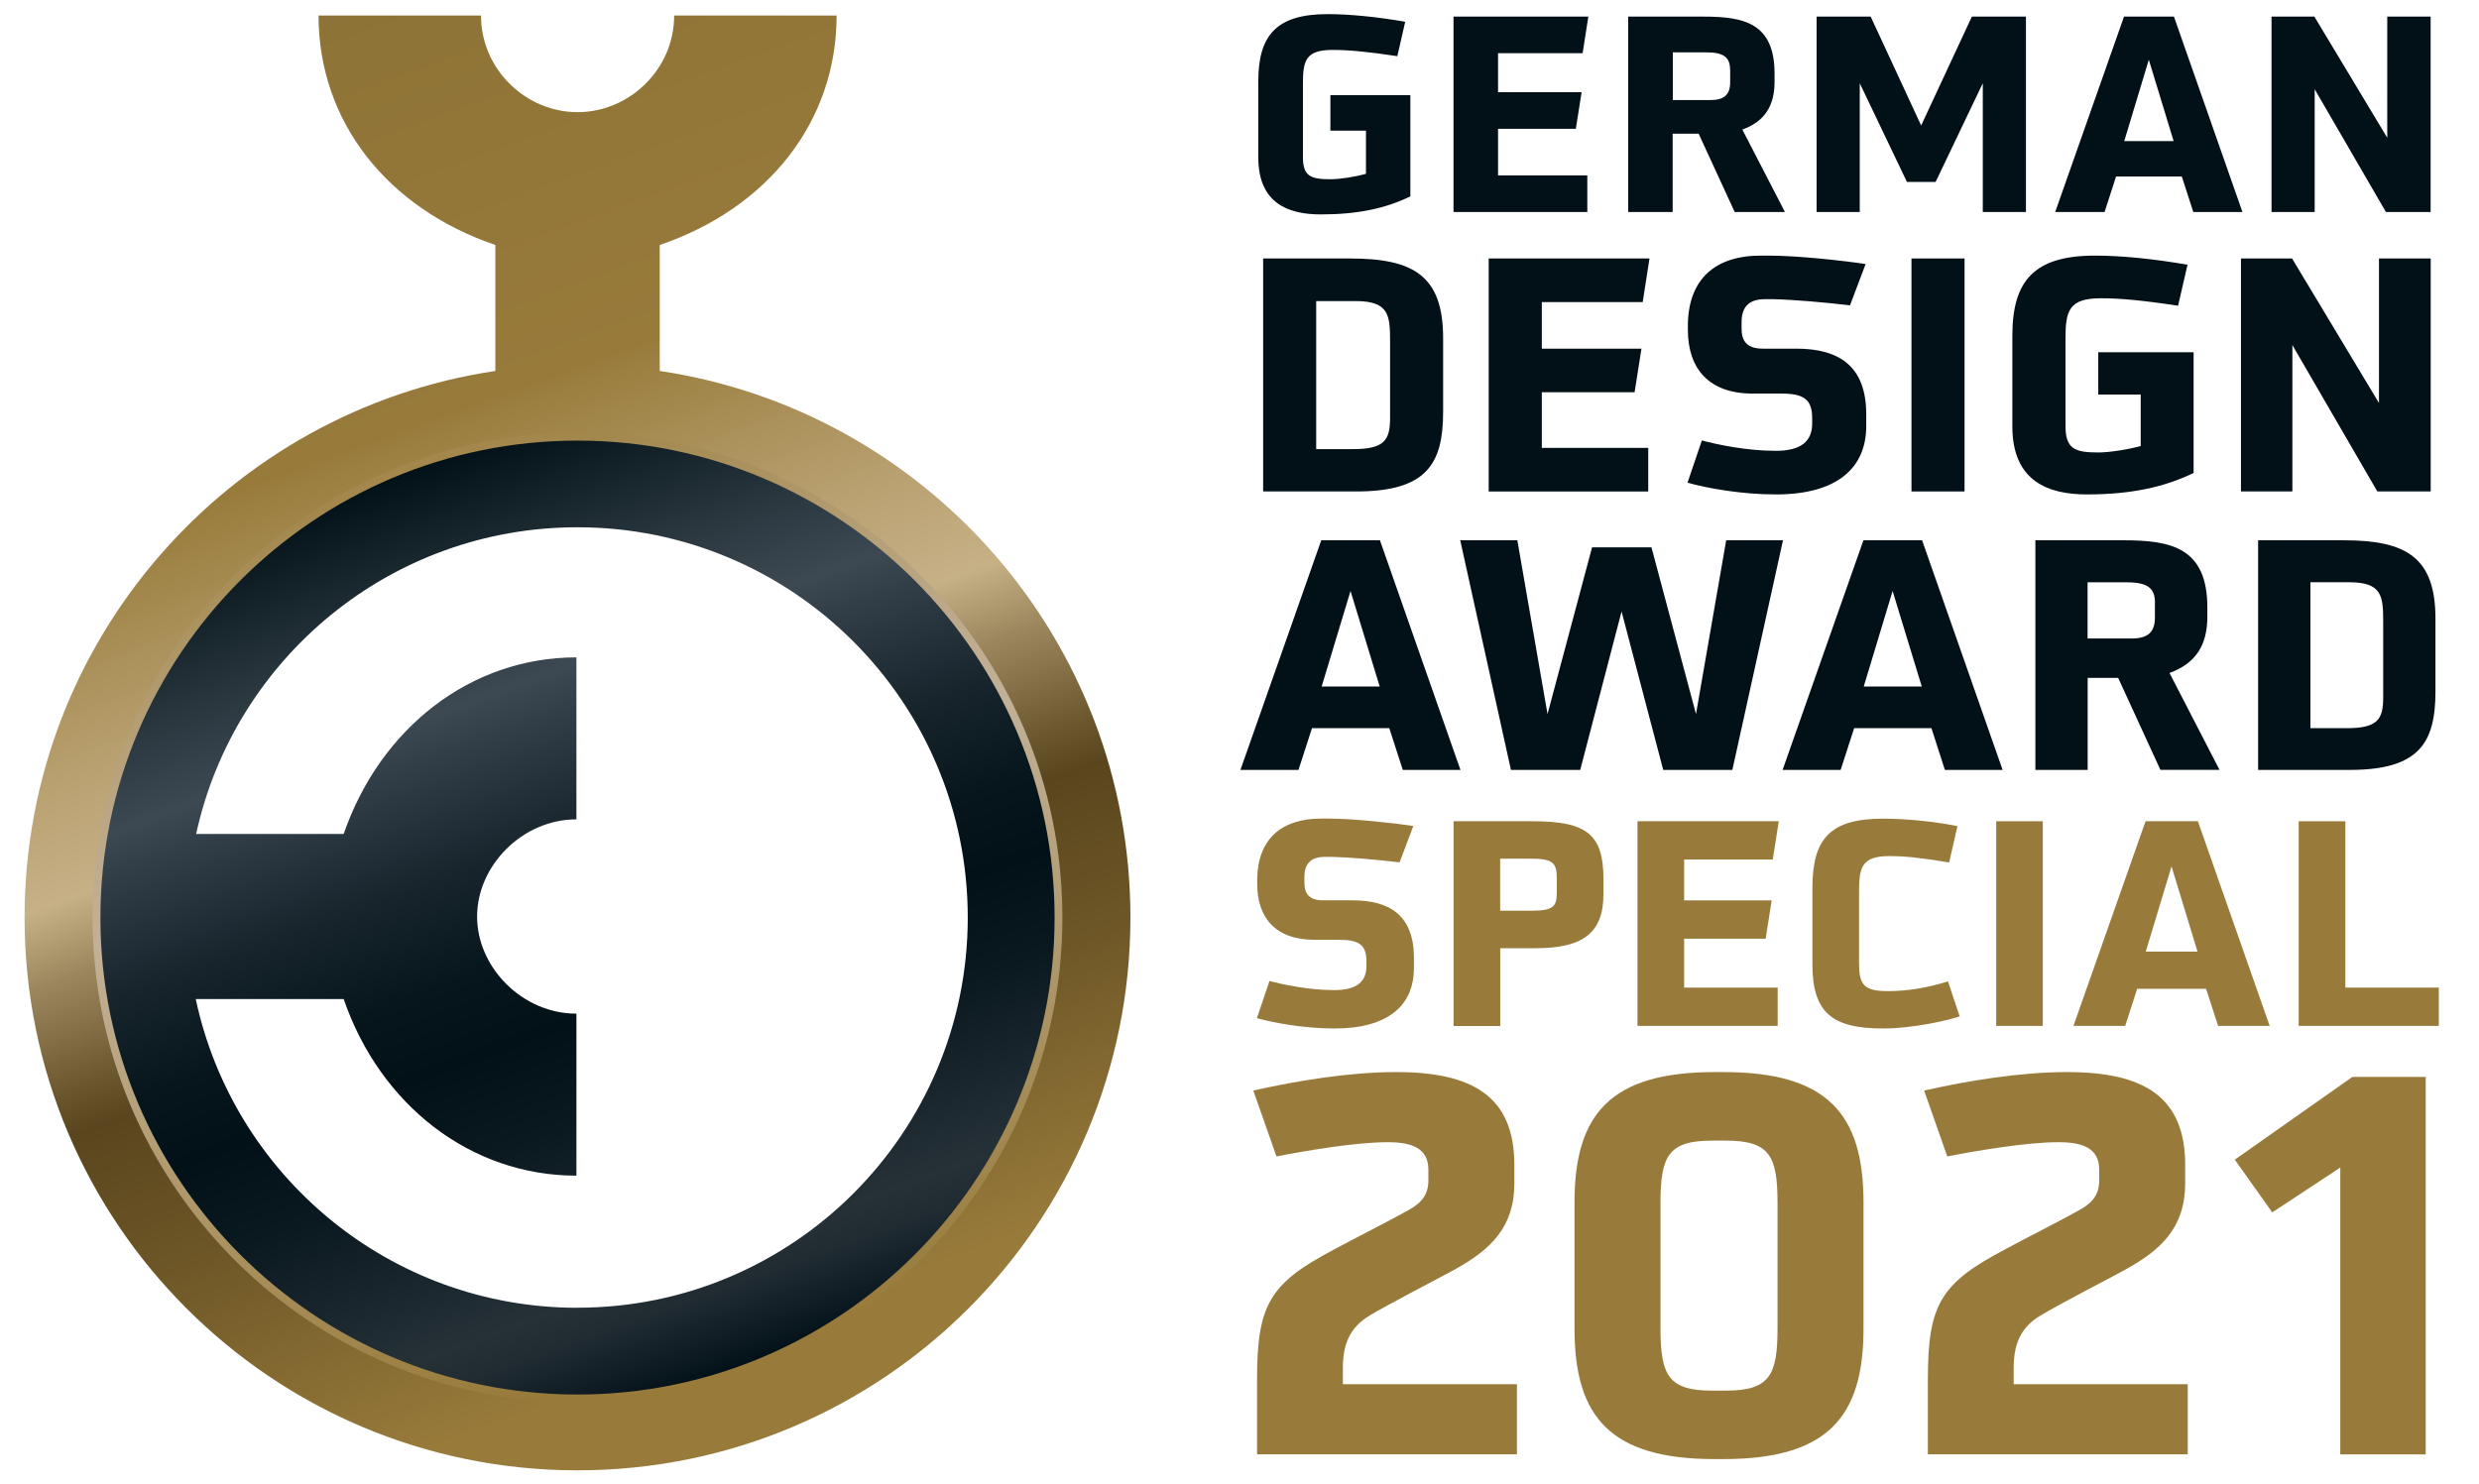 <?xml version="1.0" encoding="UTF-8"?><svg id="a" xmlns="http://www.w3.org/2000/svg" xmlns:xlink="http://www.w3.org/1999/xlink" viewBox="0 0 317.74 190.32"><defs><linearGradient id="b" x1="98.26" y1="184.25" x2="32.96" y2="4.85" gradientUnits="userSpaceOnUse"><stop offset=".07" stop-color="#987b3b"/><stop offset=".25" stop-color="#6c5526"/><stop offset=".35" stop-color="#5a461e"/><stop offset=".38" stop-color="#6c582f"/><stop offset=".45" stop-color="#9c865d"/><stop offset=".5" stop-color="#c6b086"/><stop offset=".57" stop-color="#baa273"/><stop offset=".7" stop-color="#9d8143"/><stop offset=".72" stop-color="#987b3b"/><stop offset=".96" stop-color="#8f7437"/><stop offset="1" stop-color="#8d7337"/></linearGradient><linearGradient id="c" x1="94.99" y1="175.26" x2="53.05" y2="60.02" gradientUnits="userSpaceOnUse"><stop offset="0" stop-color="#021018"/><stop offset=".03" stop-color="#0e1b23"/><stop offset=".08" stop-color="#1f2a31"/><stop offset=".12" stop-color="#253037"/><stop offset=".14" stop-color="#232e35"/><stop offset=".3" stop-color="#0a181f"/><stop offset=".4" stop-color="#021018"/><stop offset=".48" stop-color="#07151d"/><stop offset=".59" stop-color="#18252d"/><stop offset=".71" stop-color="#333f48"/><stop offset=".75" stop-color="#3d4952"/><stop offset=".84" stop-color="#2a373f"/><stop offset="1" stop-color="#021018"/></linearGradient><linearGradient id="d" x1="57.93" y1="57.6" x2="90.1" y2="177.68" gradientUnits="userSpaceOnUse"><stop offset=".03" stop-color="#a3874c"/><stop offset=".03" stop-color="#a3884e"/><stop offset=".19" stop-color="#b49e75"/><stop offset=".32" stop-color="#beab8e"/><stop offset=".4" stop-color="#c2b197"/><stop offset=".97" stop-color="#987b3b"/></linearGradient></defs><path d="m175.07,16.75h-4.55v-4.55h10.25v12.98c-3.18,1.54-6.75,2.31-11.48,2.31-4.09,0-8.01-1.36-8.01-7.31v-9.76c0-5.91,2.34-8.61,8.89-8.61,2.8,0,6.33.35,9.94.98l-1.01,4.41c-3.89-.59-6.3-.8-8.29-.8-3.43,0-3.81,1.33-3.81,4.3v9.41c0,2.45.94,2.87,3.5,2.87,1.23,0,3.25-.31,4.58-.7v-5.53Z" fill="#021018"/><path d="m186.3,27.18V2.13h17.28l-.73,4.69h-10.84v5h10.71l-.74,4.69h-9.97v5.98h11.44v4.69h-17.14Z" fill="#021018"/><path d="m222.34,27.18l-4.62-10.04h-3.33v10.04h-5.7V2.13h9.66c5.14,0,9.1.8,9.1,7.31v1.05c0,3.15-1.33,5.11-4.13,6.12l5.46,10.57h-6.44Zm-.59-18.23c0-1.54-.74-2.24-3.04-2.24h-4.3v6.12h4.83c1.78,0,2.52-.73,2.52-2.28v-1.61Z" fill="#021018"/><path d="m254.14,27.18V10.67l-6.05,12.66h-3.67l-6.05-12.66v16.51h-5.53V2.13h6.93l6.47,13.96,6.5-13.96h6.93v25.05h-5.53Z" fill="#021018"/><path d="m281.12,27.18l-1.47-4.55h-8.43l-1.47,4.55h-6.33l8.82-25.05h6.4l8.78,25.05h-6.3Zm-5.7-19.52l-3.15,10.43h6.33l-3.18-10.43Z" fill="#021018"/><path d="m305.81,27.18l-9.13-15.74v15.74h-5.53V2.13h5.49l9.34,15.53V2.13h5.56v25.05h-5.74Z" fill="#021018"/><path d="m161.9,63.01v-29.87h11.14c8.14,0,11.93,2.21,11.93,10.22v9.43c0,6.68-2.09,10.22-11.14,10.22h-11.93Zm16.27-19.32c0-3.3-.17-5.09-4.42-5.09h-5.05v18.98h4.71c4,0,4.76-1.12,4.76-3.97v-9.93Z" fill="#021018"/><path d="m190.81,63.01v-29.87h20.61l-.87,5.59h-12.93v5.97h12.77l-.88,5.59h-11.89v7.13h13.64v5.59h-20.44Z" fill="#021018"/><path d="m239.2,54.63c0,5.38-3.76,8.76-11.56,8.76-4.46,0-8.76-.79-11.35-1.5l1.84-5.42c1.88.5,5.67,1.33,9.47,1.33,3.38,0,4.67-1.33,4.67-3.5v-.71c0-2.42-1.13-3.13-3.96-3.13h-3.67c-5.59,0-8.3-3.17-8.3-8.18v-.79c.13-5.72,3.5-8.72,9.35-8.72h1c3.8,0,9.72.67,12.43,1.08l-2,5.3c-3.09-.38-7.51-.75-9.81-.79h-1.13c-2.21,0-2.96,1.21-2.96,2.96v.83c0,1.5.62,2.55,2.71,2.55h4.3c5.51,0,8.97,2.25,8.97,8.43v1.5Z" fill="#021018"/><path d="m245,63.01v-29.87h6.8v29.87h-6.8Z" fill="#021018"/><path d="m274.37,50.58h-5.43v-5.42h12.22v15.48c-3.8,1.83-8.05,2.75-13.68,2.75-4.88,0-9.55-1.63-9.55-8.72v-11.64c0-7.05,2.8-10.26,10.6-10.26,3.34,0,7.55.42,11.85,1.17l-1.21,5.26c-4.63-.71-7.51-.96-9.88-.96-4.09,0-4.55,1.58-4.55,5.13v11.22c0,2.92,1.13,3.42,4.17,3.42,1.46,0,3.88-.38,5.47-.83v-6.59Z" fill="#021018"/><path d="m304.71,63.01l-10.89-18.77v18.77h-6.59v-29.87h6.55l11.14,18.53v-18.53h6.63v29.87h-6.84Z" fill="#021018"/><path d="m179.8,98.71l-1.73-5.35h-9.91l-1.73,5.35h-7.44l10.36-29.44h7.52l10.32,29.44h-7.4Zm-6.7-22.94l-3.7,12.25h7.44l-3.74-12.25Z" fill="#021018"/><path d="m213.18,98.71l-5.34-20.31-5.3,20.31h-8.88l-6.5-29.44h7.32l3.87,22.28,5.71-21.38h7.61l5.71,21.38,3.87-22.28h7.28l-6.49,29.44h-8.84Z" fill="#021018"/><path d="m249.28,98.71l-1.72-5.35h-9.91l-1.73,5.35h-7.44l10.36-29.44h7.52l10.32,29.44h-7.4Zm-6.7-22.94l-3.7,12.25h7.44l-3.74-12.25Z" fill="#021018"/><path d="m276.91,98.71l-5.42-11.8h-3.91v11.8h-6.7v-29.44h11.35c6.04,0,10.69.95,10.69,8.59v1.23c0,3.7-1.56,6-4.85,7.19l6.41,12.42h-7.56Zm-.7-21.42c0-1.81-.86-2.63-3.58-2.63h-5.06v7.2h5.67c2.1,0,2.96-.86,2.96-2.67v-1.89Z" fill="#021018"/><path d="m289.43,98.71v-29.44h10.97c8.02,0,11.76,2.18,11.76,10.07v9.29c0,6.58-2.06,10.08-10.98,10.08h-11.76Zm16.03-19.04c0-3.25-.16-5.02-4.36-5.02h-4.97v18.71h4.64c3.95,0,4.69-1.11,4.69-3.9v-9.78Z" fill="#021018"/><path d="m181.22,124.16c0,4.73-3.3,7.7-10.15,7.7-3.92,0-7.7-.7-9.97-1.32l1.61-4.77c1.65.44,4.99,1.17,8.32,1.17,2.97,0,4.11-1.17,4.11-3.08v-.62c0-2.12-.99-2.75-3.48-2.75h-3.22c-4.91,0-7.3-2.79-7.3-7.18v-.7c.11-5.02,3.08-7.66,8.21-7.66h.88c3.34,0,8.54.59,10.92.95l-1.76,4.66c-2.71-.33-6.6-.66-8.61-.7h-.99c-1.94,0-2.6,1.06-2.6,2.6v.73c0,1.32.55,2.24,2.38,2.24h3.78c4.84,0,7.88,1.98,7.88,7.41v1.32Z" fill="#987b3b"/><path d="m186.31,131.53v-26.24h10.12c6.97,0,9.09,1.68,9.09,7.44v1.87c0,4.99-2.57,6.97-8.72,6.97h-4.51v9.97h-5.98Zm13.23-18.91c0-1.94-.44-2.53-3.26-2.53h-4v6.67h4c2.78,0,3.26-.51,3.26-2.31v-1.83Z" fill="#987b3b"/><path d="m209.88,131.53v-26.24h18.11l-.77,4.91h-11.36v5.24h11.22l-.77,4.91h-10.45v6.27h11.99v4.91h-17.96Z" fill="#987b3b"/><path d="m251.18,130.32c-1.61.51-5.94,1.54-9.86,1.54-6.49,0-9.02-2.02-9.02-8.25v-9.71c0-6.19,2.09-8.94,9.02-8.94,2.9,0,6.38.33,9.57.95l-1.06,4.66c-3.88-.63-5.68-.81-7.7-.81-3.52,0-3.85,1.47-3.85,4.58v9.17c0,2.71.59,3.56,3.67,3.56,2.42,0,4.91-.37,7.73-1.25l1.5,4.51Z" fill="#987b3b"/><path d="m255.86,131.53v-26.24h5.97v26.24h-5.97Z" fill="#987b3b"/><path d="m284.3,131.53l-1.54-4.76h-8.83l-1.54,4.76h-6.63l9.24-26.24h6.71l9.2,26.24h-6.6Zm-5.97-20.45l-3.3,10.92h6.63l-3.33-10.92Z" fill="#987b3b"/><path d="m294.63,131.53v-26.24h5.98v21.33h11.98v4.91h-17.96Z" fill="#987b3b"/><path d="m161.12,186.46v-9.6c0-9.6,1.62-12.3,9.8-16.63,2.1-1.15,7.57-3.92,9.46-5,1.35-.74,2.7-1.69,2.7-3.85v-1.42c0-2.77-2.16-3.52-5.21-3.52-4.06,0-10.48,1.08-14.26,1.83l-2.97-8.45c5.68-1.28,12.37-2.37,18.32-2.37,9.67,0,15.14,3.04,15.14,11.9v2.37c0,5.61-3.04,8.52-7.71,11.08-2.23,1.22-8.52,4.46-10.75,5.81-2.77,1.62-3.52,3.92-3.52,6.83v2.03h22.31v8.99h-33.33Z" fill="#987b3b"/><path d="m219.79,187.07c-13.32,0-17.98-5.34-17.98-16.7v-16.22c0-11.36,4.66-16.7,17.98-16.7h1.08c13.32,0,17.98,5.34,17.98,16.7v16.22c0,11.36-4.66,16.7-17.98,16.7h-1.08Zm8.04-32.85c0-6.02-1.01-7.98-6.62-7.98h-1.76c-5.61,0-6.62,1.96-6.62,7.98v16.09c0,6.02,1.01,7.98,6.62,7.98h1.76c5.61,0,6.62-1.96,6.62-7.98v-16.09Z" fill="#987b3b"/><path d="m247.1,186.46v-9.6c0-9.6,1.62-12.3,9.8-16.63,2.1-1.15,7.57-3.92,9.46-5,1.35-.74,2.7-1.69,2.7-3.85v-1.42c0-2.77-2.16-3.52-5.21-3.52-4.06,0-10.48,1.08-14.26,1.83l-2.97-8.45c5.68-1.28,12.37-2.37,18.32-2.37,9.67,0,15.14,3.04,15.14,11.9v2.37c0,5.61-3.04,8.52-7.71,11.08-2.23,1.22-8.52,4.46-10.75,5.81-2.77,1.62-3.52,3.92-3.52,6.83v2.03h22.31v8.99h-33.33Z" fill="#987b3b"/><path d="m299.96,186.46v-36.77l-8.72,5.75-4.8-6.76,15.07-10.61h9.4v48.4h-10.95Z" fill="#987b3b"/><path d="m84.56,47.56v-16.15c13.83-4.71,22.67-15.79,22.67-29.42h-20.82c0,6.91-5.76,12.39-12.38,12.39s-12.38-5.48-12.38-12.39h-20.82c0,13.63,8.84,24.71,22.66,29.42v16.15C29.34,52.65,3.15,82.08,3.15,117.64c0,39.14,31.73,70.87,70.87,70.87s70.87-31.73,70.87-70.87c0-35.56-26.19-64.99-60.33-70.08Zm-10.54,131.38c-33.85,0-61.3-27.44-61.3-61.3s27.44-61.3,61.3-61.3,61.3,27.44,61.3,61.3-27.44,61.3-61.3,61.3Z" fill="url(#b)"/><path d="m74.02,56.34c-33.85,0-61.3,27.44-61.3,61.3s27.44,61.3,61.3,61.3,61.3-27.44,61.3-61.3-27.44-61.3-61.3-61.3Zm0,111.33c-24.05,0-44.12-16.97-48.93-39.58h18.96c4.67,13.57,16.26,22.64,29.83,22.64v-20.77c-6.94,0-12.73-5.94-12.73-12.45s5.79-12.46,12.73-12.46v-20.77c-13.57,0-25.15,9.08-29.83,22.64h-18.91c4.9-22.49,24.92-39.32,48.87-39.32,27.63,0,50.03,22.4,50.03,50.03s-22.4,50.03-50.03,50.03Z" fill="url(#c)"/><path d="m74.02,179.79c-34.27,0-62.15-27.88-62.15-62.15s27.88-62.15,62.15-62.15,62.15,27.88,62.15,62.15-27.88,62.15-62.15,62.15Zm0-123.3c-33.72,0-61.15,27.43-61.15,61.15s27.43,61.15,61.15,61.15,61.15-27.43,61.15-61.15-27.43-61.15-61.15-61.15Z" fill="url(#d)"/></svg>